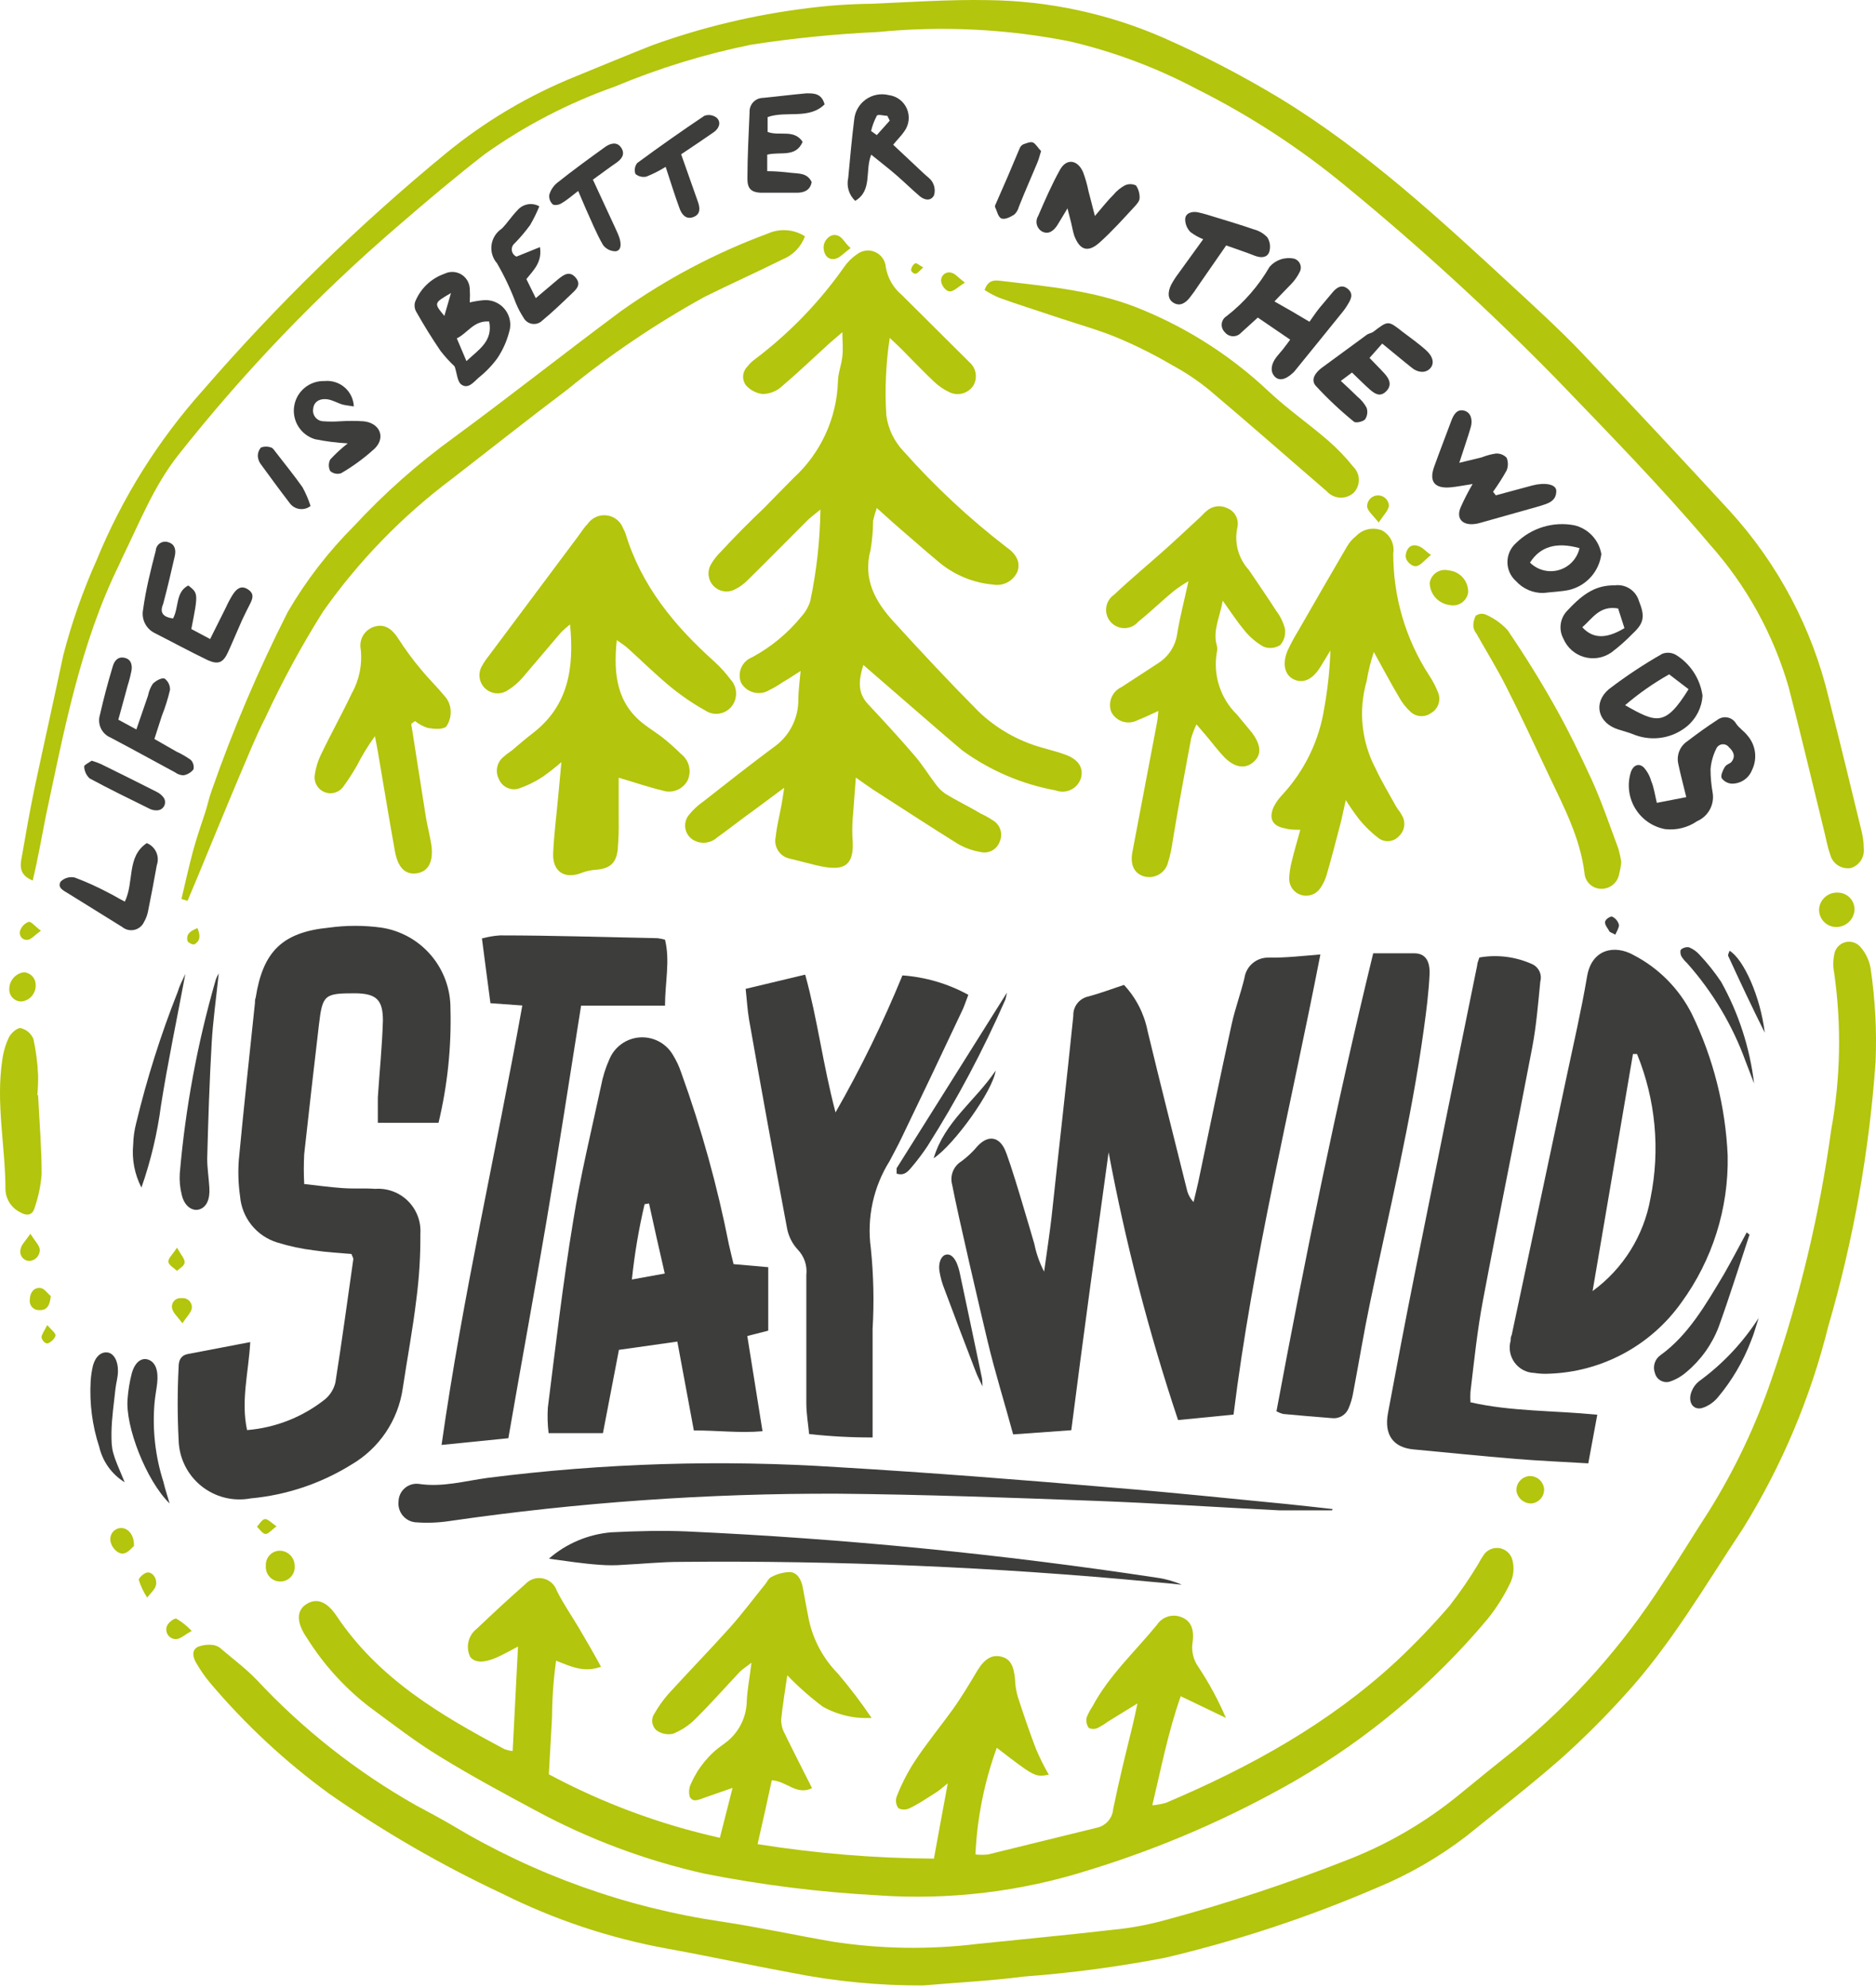 <?xml version="1.0" encoding="UTF-8"?>
<svg xmlns="http://www.w3.org/2000/svg" width="790" height="837" viewBox="0 0 790 837" fill="none">
  <path d="M215.889 737.321C216.637 722.565 217.332 708.504 218.134 693.32C214.392 695.245 211.612 696.903 208.671 698.132C203.325 700.324 199.796 700.057 197.978 697.598C197.02 695.603 196.779 693.338 197.295 691.186C197.811 689.034 199.053 687.125 200.812 685.782C207.495 679.42 214.285 673.111 221.235 667.016C222.16 666.005 223.334 665.253 224.639 664.836C225.944 664.418 227.336 664.349 228.676 664.636C230.017 664.922 231.258 665.554 232.279 666.469C233.3 667.383 234.063 668.549 234.494 669.85C237.167 675.196 240.482 679.955 243.476 684.98C246.47 690.006 249.731 695.673 253.1 701.821C245.989 704.387 240.589 701.821 234.173 699.255C233.083 707.157 232.512 715.123 232.463 723.1L231.126 747.105C253.803 759.253 278.032 768.246 303.142 773.837L308.488 752.826L296.673 756.943C294.481 757.691 291.861 759.188 290.471 756.568C289.935 754.674 290.146 752.645 291.059 750.901C294.001 744.231 298.74 738.512 304.746 734.381C307.712 732.346 310.145 729.628 311.839 726.454C313.533 723.281 314.437 719.746 314.476 716.15C314.744 711.284 315.652 706.526 316.454 700.11C314.156 701.928 312.712 702.784 311.589 703.906C305.387 710.482 299.399 717.272 293.037 723.581C290.299 726.39 287.003 728.594 283.36 730.05C282.161 730.3 280.924 730.296 279.727 730.038C278.53 729.78 277.4 729.274 276.41 728.553C275.435 727.679 274.816 726.478 274.668 725.177C274.52 723.876 274.854 722.566 275.608 721.496C277.262 718.605 279.196 715.883 281.382 713.369C289.883 704.013 298.704 694.978 307.098 685.622C312.445 679.687 317.203 673.272 322.229 667.07C323.031 666.107 323.619 664.61 324.634 664.129C327.016 662.814 329.669 662.064 332.387 661.937C335.701 661.937 337.412 665.038 338.054 668.406C338.874 672.933 339.729 677.477 340.62 682.04C342.466 690.605 346.713 698.468 352.863 704.708C357.927 710.661 362.657 716.89 367.031 723.367C359.858 723.764 352.719 722.114 346.448 718.609C341.133 714.609 336.145 710.194 331.531 705.403C330.622 711.926 329.553 717.967 328.965 724.009C328.942 726.06 329.438 728.083 330.409 729.89C334.098 737.482 337.947 744.967 341.957 752.933C335.434 756.141 331.264 749.939 325.009 749.618L322.229 762.342L319.021 776.51C343.583 780.428 368.409 782.466 393.282 782.605C395.153 772.233 396.971 762.503 399.11 750.901C396.436 753.04 395.26 754.162 393.763 755.018C390.288 757.21 386.866 759.562 383.07 761.38C382.331 761.747 381.517 761.939 380.691 761.939C379.866 761.939 379.051 761.747 378.312 761.38C377.815 760.695 377.488 759.901 377.358 759.064C377.228 758.228 377.299 757.372 377.564 756.568C379.535 751.488 382.006 746.617 384.942 742.026C389.86 734.488 395.635 727.484 400.981 720.106C404.83 714.759 408.305 708.932 411.674 703.265C414.668 698.453 417.715 696.635 421.565 697.544C425.414 698.453 426.911 701.287 427.446 707.168C427.533 709.722 427.946 712.256 428.675 714.706C431.081 722.031 433.54 729.355 436.321 736.573C437.878 740.245 439.664 743.816 441.667 747.266C435.946 748.335 435.786 748.281 419.747 735.931C414.502 750.362 411.473 765.503 410.765 780.841C412.541 781.044 414.335 781.044 416.111 780.841C431.348 777.152 446.532 773.303 461.823 769.613C463.686 769.233 465.374 768.254 466.629 766.826C467.883 765.397 468.637 763.597 468.773 761.701C471.179 749.832 474.12 738.123 477.007 726.308C477.595 723.902 478.076 721.442 478.985 717.272L466.474 724.971C465.043 726.056 463.502 726.988 461.876 727.751C460.807 728.125 458.882 728.072 458.348 727.377C457.582 726.17 457.296 724.721 457.546 723.314C458.19 721.616 459.034 720.001 460.059 718.502C467.062 705.403 478.022 695.406 487.272 684.071C488.362 682.434 489.989 681.228 491.872 680.662C493.756 680.096 495.778 680.205 497.59 680.97C501.386 682.467 502.937 685.782 502.242 691.289C501.92 693.145 501.972 695.047 502.394 696.883C502.816 698.719 503.601 700.452 504.701 701.982C509.187 708.747 513.052 715.905 516.249 723.367L497.216 714.225C491.87 729.355 489.036 744.325 485.24 760.15C487.214 759.997 489.167 759.638 491.068 759.081C526.354 744.111 559.662 725.773 587.998 699.522C595.9 692.128 603.396 684.311 610.453 676.105C614.85 670.455 618.902 664.546 622.589 658.409C623.296 657.034 624.1 655.712 624.995 654.452C625.781 653.417 626.849 652.632 628.071 652.19C629.293 651.749 630.617 651.67 631.883 651.964C633.149 652.258 634.302 652.912 635.205 653.846C636.108 654.781 636.721 655.957 636.971 657.232C637.673 660.217 637.392 663.349 636.169 666.161C633.541 671.736 630.256 676.977 626.385 681.772C603.505 709.065 576.019 732.137 545.173 749.939C517.848 765.574 488.871 778.126 458.775 787.363C429.977 796.547 399.697 800.176 369.544 798.056C345.106 796.745 320.79 793.707 296.78 788.967C271.854 783.387 247.817 774.391 225.352 762.235C211.986 755.071 198.62 747.854 185.628 739.888C174.935 733.418 165.312 725.88 155.261 718.502C144.983 710.509 136.188 700.773 129.277 689.738C124.786 683.269 124.733 678.19 129.01 675.464C133.287 672.737 137.618 674.234 141.788 680.489C159.377 706.793 185.468 722.191 212.467 736.519C213.573 736.919 214.721 737.188 215.889 737.321Z" fill="#B3C50C"></path>
  <path d="M388.684 836.016C370.107 836.087 351.569 834.296 333.349 830.67C315.866 827.462 298.491 823.666 281.008 820.512C256.862 816.119 233.462 808.325 211.505 797.362C186.062 785.435 161.683 771.359 138.633 755.286C120.09 741.775 103.235 726.087 88.431 708.558C86.319 706.012 84.423 703.294 82.764 700.432C81.32 698.133 80.518 695.085 83.084 693.535C85.332 692.604 87.797 692.326 90.195 692.733C91.457 693.025 92.608 693.675 93.51 694.604C98.429 698.774 103.615 702.677 108.052 707.275C127.589 728.221 150.217 746.052 175.149 760.151C180.121 762.824 185.147 765.497 190.012 768.331C224.987 789.399 263.809 803.285 304.211 809.177C319.769 811.53 335.113 814.898 350.618 817.571C370.759 820.67 391.23 820.994 411.46 818.534C430.44 816.555 449.419 814.791 468.345 812.599C475.569 811.917 482.723 810.629 489.731 808.75C516.607 801.549 543.044 792.802 568.911 782.552C584.973 776.146 599.985 767.37 613.446 756.515C621.644 749.779 629.86 743.132 638.093 736.573C662.358 716.554 683.37 692.891 700.379 666.429C706.955 656.591 713.05 646.433 719.519 636.489C730.588 618.77 739.559 599.823 746.251 580.031C757.914 546.209 766.241 511.327 771.112 475.883C775.094 454.033 775.527 431.683 772.395 409.695C771.886 407.172 771.886 404.573 772.395 402.05C772.55 400.814 773.068 399.651 773.883 398.709C774.698 397.767 775.774 397.088 776.975 396.756C778.175 396.424 779.447 396.456 780.63 396.846C781.813 397.236 782.854 397.968 783.622 398.949C785.782 401.474 787.206 404.544 787.739 407.824C789.664 420.828 790.362 433.985 789.824 447.12C787.155 484.863 780.47 522.213 769.882 558.539C762.4 588.604 750.279 617.32 733.954 643.653C717.915 667.765 703.533 692.786 683.858 714.118C675.568 723.283 666.806 732.009 657.608 740.262C644.669 751.65 630.876 762.289 617.563 773.089C605.898 782.045 593.098 789.415 579.497 795.009C550.839 807.334 521.161 817.137 490.8 824.308C471.084 828.122 451.161 830.782 431.135 832.274C417.02 834.092 402.799 834.787 388.684 836.016Z" fill="#B3C50C"></path>
  <path d="M360.402 327.414C359.975 333.348 359.6 338.106 359.28 342.33C358.933 345.669 358.826 349.027 358.959 352.381C360.242 365.961 354.361 366.977 342.92 364.143C339.551 363.341 336.183 362.379 332.761 361.577C331.736 361.394 330.759 361.004 329.89 360.43C329.021 359.856 328.278 359.111 327.708 358.24C327.137 357.369 326.75 356.391 326.571 355.365C326.392 354.339 326.425 353.287 326.667 352.274C327.094 347.944 328.217 343.667 329.019 339.336C329.393 337.411 329.661 335.433 330.249 331.691L317.417 341.207C312.071 345.003 307.152 348.96 301.913 352.702C300.654 353.834 299.083 354.562 297.405 354.791C295.727 355.02 294.019 354.739 292.503 353.985C291.554 353.529 290.719 352.866 290.059 352.044C289.399 351.223 288.932 350.265 288.691 349.239C288.45 348.214 288.442 347.148 288.667 346.119C288.891 345.09 289.344 344.124 289.99 343.292C291.745 341.076 293.817 339.13 296.139 337.518C305.869 329.873 315.6 322.228 325.49 314.85C328.822 312.607 331.543 309.571 333.41 306.015C335.276 302.46 336.229 298.495 336.183 294.48C336.183 291.005 336.718 287.476 337.146 282.504C333.724 284.696 331.799 286.033 329.5 287.316C327.801 288.502 326.014 289.556 324.154 290.47C323.174 291.101 322.075 291.525 320.925 291.716C319.775 291.907 318.598 291.861 317.466 291.58C316.335 291.3 315.273 290.791 314.345 290.085C313.417 289.38 312.643 288.492 312.071 287.476C311.664 286.473 311.46 285.399 311.471 284.316C311.482 283.233 311.708 282.164 312.136 281.169C312.564 280.174 313.185 279.275 313.963 278.522C314.741 277.769 315.661 277.178 316.669 276.783C324.638 272.495 331.687 266.682 337.413 259.675C339.145 257.787 340.44 255.542 341.209 253.099C343.882 240.419 345.314 227.509 345.486 214.551C343.133 216.529 341.53 217.652 340.139 218.989C331.746 227.329 323.459 235.83 315.011 244.117C313.241 245.958 311.136 247.446 308.81 248.501C307.356 249.094 305.755 249.221 304.226 248.866C302.697 248.511 301.315 247.691 300.272 246.518C299.228 245.346 298.574 243.879 298.398 242.319C298.223 240.759 298.536 239.183 299.293 237.808C300.41 235.843 301.795 234.043 303.41 232.462C309.344 226.046 315.439 219.898 321.748 213.91C325.918 209.686 330.035 205.409 334.205 201.239C339.852 196.063 344.411 189.813 347.615 182.855C350.819 175.896 352.603 168.369 352.864 160.713C352.864 157.185 354.361 153.656 354.735 150.02C355.109 146.385 354.735 144.086 354.735 139.862L349.389 144.46C342.545 150.715 335.809 157.131 328.752 163.119C326.589 164.917 323.865 165.901 321.053 165.899C318.368 165.543 315.901 164.234 314.103 162.21C313.248 161.055 312.837 159.631 312.945 158.198C313.052 156.765 313.672 155.418 314.691 154.404C315.632 153.178 316.749 152.097 318.005 151.197C332.411 140.311 345.036 127.252 355.43 112.489C356.856 110.383 358.671 108.568 360.777 107.142C361.849 106.28 363.138 105.727 364.502 105.545C365.867 105.363 367.255 105.558 368.517 106.109C369.778 106.66 370.865 107.546 371.659 108.67C372.453 109.795 372.923 111.115 373.02 112.489C373.791 117.072 376.181 121.227 379.756 124.197L408.199 152.48C409.589 153.661 410.521 155.292 410.833 157.089C411.146 158.886 410.819 160.736 409.91 162.317C408.851 163.96 407.223 165.152 405.337 165.666C403.452 166.179 401.443 165.976 399.698 165.097C397.381 163.993 395.253 162.532 393.39 160.767C388.685 156.329 384.247 151.624 379.703 147.08C378.152 145.529 376.548 144.032 374.677 142.268C373.04 153.057 372.556 163.99 373.234 174.881C373.995 180.54 376.52 185.816 380.451 189.958C393.613 204.788 408.149 218.339 423.864 230.43C428.301 233.531 429.798 237.006 428.408 240.802C427.542 242.689 426.076 244.237 424.239 245.204C422.402 246.171 420.296 246.503 418.25 246.148C409.974 245.43 402.109 242.224 395.688 236.953C389.273 231.606 383.231 226.26 377.03 220.913L369.224 213.91C368.587 215.655 368.069 217.441 367.673 219.256C367.645 223.377 367.288 227.489 366.604 231.553C363.289 243.796 368.529 253.206 376.174 261.6C387.936 274.538 399.912 287.316 412.209 299.719C419.742 306.881 428.923 312.077 438.941 314.85C442.149 315.812 445.41 316.56 448.564 317.737C453.911 319.661 456.37 323.083 455.247 327.467C454.936 328.547 454.404 329.55 453.686 330.413C452.968 331.277 452.078 331.982 451.073 332.485C450.068 332.987 448.97 333.276 447.848 333.332C446.726 333.389 445.605 333.212 444.555 332.813C430.317 330.216 416.848 324.442 405.152 315.919C398.789 310.572 392.695 305.226 386.493 299.88L363.557 279.991C361.472 286.781 361.151 291.807 365.588 296.565C372.271 303.676 378.901 310.893 385.263 318.325C388.417 321.96 390.93 326.13 393.871 329.98C395.031 331.648 396.479 333.097 398.148 334.257C402.96 337.197 408.039 339.603 412.957 342.544C414.807 343.416 416.594 344.416 418.304 345.538C419.745 346.445 420.81 347.844 421.302 349.475C421.793 351.106 421.678 352.86 420.977 354.413C420.404 356.016 419.254 357.349 417.751 358.149C416.248 358.95 414.501 359.162 412.85 358.743C409.541 358.179 406.356 357.039 403.441 355.375C391.411 347.89 379.596 340.138 367.673 332.493C365.695 331.156 363.557 329.659 360.402 327.414Z" fill="#B3C50C"></path>
  <path d="M556.025 401.888C543.301 467.274 527.582 530.201 519.456 595.641L496.092 597.94C483.771 561.07 474 523.396 466.847 485.185C461.501 523.999 456.155 562.868 451.129 602.217L426.643 603.982C423.06 590.722 419.051 577.998 415.95 565.006C412.849 552.015 403.493 512.077 400.98 498.925C400.453 497.069 400.55 495.091 401.255 493.295C401.96 491.499 403.234 489.983 404.883 488.981C407.393 487.12 409.673 484.966 411.673 482.565C415.682 478.288 420.066 478.234 422.847 483.42C425.145 487.644 434.181 519.134 435.571 523.786C436.389 527.845 437.775 531.768 439.688 535.441C440.757 527.742 441.933 520.043 442.842 512.291C445.836 484.169 449.097 456.047 451.984 427.764C451.895 425.866 452.487 423.999 453.654 422.499C454.82 420.999 456.485 419.965 458.347 419.584C463.693 418.141 468.558 416.27 473.316 414.719C478.384 420.129 481.83 426.854 483.261 434.127C488.607 456.368 494.274 478.609 499.781 500.796C500.221 502.803 501.201 504.652 502.615 506.143C503.31 503.256 504.005 500.422 504.646 497.535C509.298 475.347 513.842 453.16 518.707 431.079C520.151 424.557 522.503 418.248 524.054 411.779C524.407 409.347 525.644 407.131 527.527 405.553C529.411 403.975 531.809 403.146 534.265 403.225C541.376 403.331 548.219 402.53 556.025 401.888Z" fill="#3D3D3B"></path>
  <path d="M13.796 370.773C7.915 368.421 8.449 364.411 9.198 360.668C10.855 351.045 12.566 341.421 14.544 331.851C18.501 313.192 22.724 294.427 26.627 275.982C30.162 262.281 34.848 248.903 40.635 235.991C51.392 209.683 66.582 185.415 85.544 164.242C116.696 128.273 150.819 94.99 187.554 64.746C204.102 51.134 222.637 40.135 242.514 32.133C253.207 27.749 263.9 23.311 274.593 19.087C295.7 11.458 317.597 6.221 339.872 3.476C348.738 2.322 357.664 1.697 366.604 1.605C383.231 0.91 399.698 -0.266 416.165 0.054C441.729 0.35 466.969 5.805 490.373 16.093C507.087 23.496 523.318 31.942 538.972 41.382C575.006 63.356 605.909 91.905 636.757 120.402C646.595 129.49 656.485 138.526 665.735 148.149C686.835 170.319 707.757 192.685 728.501 215.247C748.844 237.578 763.176 264.714 770.15 294.106C774.908 312.765 779.453 331.531 783.997 350.296C784.548 352.555 784.835 354.869 784.852 357.193C785.051 358.979 784.628 360.778 783.654 362.288C782.68 363.798 781.215 364.925 779.506 365.48C777.576 365.834 775.583 365.432 773.941 364.357C772.299 363.282 771.133 361.617 770.684 359.706C769.455 356.338 768.92 352.756 768.011 349.281C763.093 329.285 758.388 309.236 753.202 289.294C746.731 266.939 735.31 246.327 719.787 228.987C699.31 204.768 677.016 182.045 655.309 159.484C627.269 130.865 597.696 103.79 566.72 78.379C547.416 62.41 526.358 48.688 503.953 37.479C487.068 28.526 469.098 21.787 450.489 17.43C423.918 12.163 396.717 10.83 369.759 13.474C351.855 14.304 334.008 16.089 316.295 18.82C296.587 22.825 277.319 28.752 258.767 36.517C239.324 43.397 220.934 52.952 204.127 64.906C191.724 74.529 179.694 84.688 167.825 94.953C133.79 124.199 102.655 156.659 74.852 191.883C64.693 204.875 58.812 219.898 51.595 234.654C51.114 235.563 50.793 236.525 50.312 237.488C33.738 271.116 27.001 307.632 19.249 343.881C17.538 352.488 16.041 361.257 13.796 370.773Z" fill="#B3C50C"></path>
  <path d="M105.378 565.114C104.683 577.891 101.368 589.707 104.041 602.164C116.072 601.188 127.539 596.646 136.975 589.119C139.121 587.286 140.621 584.812 141.252 582.062C143.979 564.793 146.331 547.471 148.791 530.148C148.791 529.72 148.47 529.239 147.989 528.01C143.07 527.582 137.724 527.315 132.431 526.513C127.081 525.88 121.801 524.752 116.659 523.144C112.435 521.831 108.699 519.288 105.927 515.841C103.156 512.393 101.476 508.198 101.101 503.79C100.363 498.693 100.183 493.53 100.566 488.393C102.651 466.366 105.057 444.339 107.356 422.365C107.356 421.563 107.356 420.814 107.677 420.066C110.724 400.659 118.904 392.532 138.472 390.607C145.851 389.591 153.334 389.591 160.713 390.607C168.82 391.875 176.204 396.009 181.522 402.258C186.839 408.508 189.738 416.458 189.691 424.664C190.133 440.854 188.443 457.032 184.665 472.781H159.109C159.109 469.092 159.109 465.564 159.109 462.089C159.804 451.396 160.927 440.703 161.248 429.743C161.248 420.921 158.468 418.355 149.593 418.248C136.601 418.248 135.799 418.783 134.302 431.507C132.163 449.685 130.096 467.845 128.1 485.987C127.883 490.172 127.883 494.366 128.1 498.551C133.447 499.139 138.793 499.888 144.139 500.262C149.486 500.636 153.442 500.262 158.04 500.583C160.577 500.409 163.122 500.78 165.504 501.673C167.886 502.565 170.048 503.957 171.847 505.755C173.645 507.554 175.037 509.717 175.93 512.098C176.822 514.48 177.194 517.025 177.02 519.562C177.093 528.822 176.521 538.076 175.309 547.257C173.812 559.767 171.459 572.224 169.588 584.681C168.619 591.318 166.163 597.649 162.405 603.204C158.646 608.758 153.682 613.392 147.882 616.76C135.056 624.701 120.56 629.551 105.538 630.928C101.888 631.611 98.133 631.492 94.534 630.58C90.934 629.667 87.576 627.983 84.692 625.643C81.809 623.303 79.468 620.365 77.833 617.031C76.198 613.697 75.308 610.047 75.224 606.334C74.689 596.076 74.689 585.797 75.224 575.539C75.224 573.08 75.973 570.888 78.806 570.193L105.378 565.114Z" fill="#3D3D3B"></path>
  <path d="M727.539 486.576C727.981 508.792 721.126 530.54 708.025 548.487C701.661 557.433 693.319 564.788 683.646 569.981C673.974 575.174 663.234 578.065 652.262 578.427C650.207 578.535 648.146 578.427 646.114 578.106C644.481 578.057 642.881 577.635 641.437 576.872C639.993 576.109 638.743 575.025 637.782 573.703C636.822 572.382 636.178 570.858 635.898 569.249C635.618 567.639 635.711 565.987 636.169 564.419C636.169 563.617 636.169 562.869 636.597 562.12C644.225 526.157 651.87 490.176 659.533 454.177C662.581 439.795 665.895 425.52 668.355 411.031C670.333 399.59 679.956 397.665 687.922 402.156C698.506 407.642 707.092 416.321 712.462 426.964C721.497 445.6 726.627 465.885 727.539 486.576ZM689.366 443.805H687.655C682.041 476.792 676.428 509.779 670.654 543.622C683.529 534.238 692.267 520.23 695.033 504.54C699.186 484.179 697.214 463.045 689.366 443.805Z" fill="#3D3D3B"></path>
  <path d="M308.917 532.288L323.512 533.571V560.303L314.691 562.548L321.107 602.646C311.269 603.502 301.966 602.272 292.183 602.326C289.884 589.922 287.638 577.893 285.232 564.901L260.639 568.376C258.447 579.817 256.255 591.312 253.902 603.448H231.02C230.588 599.901 230.481 596.322 230.699 592.756C234.014 566.451 237.061 540.147 241.392 514.003C244.439 494.97 249.037 476.151 253.1 457.278C253.827 453.392 255.012 449.605 256.629 445.997C257.699 443.428 259.464 441.208 261.726 439.587C263.987 437.965 266.656 437.006 269.433 436.817C272.209 436.629 274.983 437.218 277.444 438.518C279.904 439.818 281.953 441.779 283.361 444.179C284.854 446.596 286.056 449.18 286.943 451.878C295.42 475.38 302.105 499.49 306.939 524.001C307.527 526.728 308.222 529.347 308.917 532.288ZM273.31 506.732L271.439 507.053C268.985 517.497 267.2 528.086 266.092 538.757L279.939 536.244C277.533 525.872 275.395 516.302 273.31 506.732Z" fill="#3D3D3B"></path>
  <path d="M351.849 468.399C362.494 449.807 371.906 430.537 380.024 410.711C389.754 411.41 399.219 414.2 407.772 418.891C406.703 421.618 405.901 424.238 404.831 426.269C396.455 444.09 388.044 461.751 379.596 479.252C378.046 482.513 376.282 485.668 374.624 488.875C367.771 499.816 364.971 512.813 366.711 525.605C367.873 536.883 368.123 548.236 367.46 559.555C367.46 574.471 367.46 589.388 367.46 605.266C358.529 605.297 349.604 604.815 340.728 603.823C340.3 599.385 339.552 595.162 339.552 590.885C339.552 572.867 339.552 554.85 339.552 536.833C339.774 534.892 339.564 532.927 338.935 531.078C338.306 529.229 337.275 527.542 335.916 526.14C333.664 523.698 332.129 520.683 331.479 517.425C325.954 488.091 320.608 458.722 315.44 429.317C314.745 425.307 314.531 421.19 313.996 416.378L339.071 410.39C344.257 429.049 346.502 448.189 351.849 468.399Z" fill="#3D3D3B"></path>
  <path d="M672.632 595.696C671.295 603.074 670.119 609.329 668.836 616.172C658.143 615.531 648.199 615.103 638.254 614.301C623.873 613.125 609.544 611.628 595.162 610.291C586.715 609.489 582.812 604.143 584.47 595.107C588.105 575.593 591.794 556.132 595.697 536.671C604.394 493.259 613.18 449.864 622.055 406.487C622.055 405.471 622.589 404.509 622.964 403.172C630.608 401.829 638.48 402.855 645.525 406.113C646.8 406.782 647.805 407.871 648.37 409.196C648.935 410.521 649.025 412 648.626 413.384C647.717 422.579 646.969 431.882 645.258 440.918C638.522 476.364 631.251 511.65 624.568 547.097C622.108 559.982 620.772 573.08 619.221 586.126C619.137 587.568 619.137 589.014 619.221 590.456C636.223 594.359 654.133 593.878 672.632 595.696Z" fill="#3D3D3B"></path>
  <path d="M219.952 423.38L206.532 422.418C205.303 413.008 204.126 404.454 202.95 395.151C205.432 394.472 207.975 394.042 210.542 393.868C232.676 393.868 254.81 394.617 276.944 395.044C277.992 395.186 279.028 395.4 280.045 395.686C282.237 404.561 280.045 413.703 280.045 423.434H244.706C239.84 454.122 235.189 484.329 230.11 514.322C225.031 544.316 219.417 574.63 214.071 605.585L185.949 608.419C194.77 546.08 208.831 485.452 219.952 423.38Z" fill="#3D3D3B"></path>
  <path d="M259.73 269.513C258.233 283.895 259.73 296.245 271.279 305.013C273.738 306.884 276.358 308.542 278.764 310.359C281.591 312.589 284.286 314.981 286.837 317.524C288.493 318.8 289.661 320.605 290.148 322.638C290.634 324.671 290.409 326.81 289.51 328.697C288.509 330.544 286.883 331.973 284.923 332.728C282.963 333.483 280.798 333.513 278.817 332.814C272.936 331.424 267.162 329.393 260.532 327.468C260.532 333.188 260.532 339.016 260.532 344.844C260.63 349.214 260.487 353.587 260.105 357.942C259.41 363.663 256.576 365.801 250.909 366.229C248.935 366.359 246.99 366.774 245.135 367.459C237.917 370.399 232.624 367.138 232.945 359.332C233.266 351.527 234.282 343.935 234.977 336.236C235.404 331.691 235.832 327.2 236.42 320.892C233.924 323.072 231.319 325.125 228.614 327.04C225.435 329.138 222.004 330.827 218.403 332.066C216.756 332.547 214.989 332.397 213.447 331.646C211.905 330.895 210.698 329.596 210.062 328.002C209.29 326.501 209.044 324.784 209.364 323.126C209.684 321.469 210.551 319.966 211.827 318.86C212.986 317.828 214.219 316.881 215.516 316.027C218.456 313.567 221.343 311.001 224.444 308.649C239.414 297.1 241.82 281.222 240.056 262.937C238.613 264.046 237.255 265.261 235.992 266.572C230.646 272.828 225.3 279.243 219.953 285.445C218.129 287.553 215.982 289.358 213.591 290.792C212.148 291.692 210.446 292.085 208.754 291.909C207.062 291.733 205.477 290.998 204.25 289.82C203.023 288.642 202.224 287.089 201.979 285.405C201.734 283.722 202.058 282.005 202.898 280.526C203.765 278.963 204.767 277.478 205.892 276.089L243.317 225.993C244.707 224.176 245.883 222.144 247.434 220.647C248.317 219.352 249.542 218.327 250.971 217.685C252.401 217.043 253.98 216.808 255.535 217.008C257.089 217.207 258.559 217.832 259.78 218.814C261.002 219.796 261.928 221.096 262.457 222.572C262.822 223.246 263.143 223.942 263.419 224.657C270.049 246.63 284.003 263.525 300.844 278.602C303.323 280.857 305.579 283.346 307.581 286.033C309.023 287.551 309.87 289.537 309.968 291.628C310.067 293.719 309.409 295.775 308.115 297.421C306.815 299.068 304.939 300.16 302.865 300.478C300.791 300.795 298.674 300.314 296.941 299.132C291.793 296.253 286.909 292.925 282.346 289.188C276.197 284.109 270.477 278.495 264.596 273.148C263.312 271.972 261.976 271.117 259.73 269.513Z" fill="#B3C50C"></path>
  <path d="M578.269 401.407C584.31 401.407 589.924 401.407 595.538 401.407C600.029 401.407 602.221 404.348 602.007 410.176C601.633 417.874 600.67 425.573 599.601 433.218C594.255 472.247 584.845 510.527 576.825 549.075C574.259 561.425 572.227 573.829 569.822 586.5C569.432 588.781 568.768 591.007 567.843 593.129C567.278 594.45 566.301 595.554 565.059 596.276C563.816 596.998 562.374 597.301 560.946 597.139C554.05 596.604 547.206 596.016 540.309 595.375C539.34 595.116 538.406 594.739 537.529 594.252C549.559 529.774 562.604 465.618 578.269 401.407Z" fill="#3D3D3B"></path>
  <path d="M566.718 336.876C565.756 341.153 565.168 344.147 564.419 347.034C562.548 354.251 560.677 361.469 558.645 368.419C558.092 370.322 557.244 372.126 556.132 373.766C555.322 375.08 554.108 376.096 552.673 376.665C551.238 377.233 549.657 377.323 548.167 376.92C546.676 376.518 545.356 375.644 544.402 374.43C543.448 373.217 542.912 371.727 542.873 370.184C542.955 367.618 543.331 365.071 543.996 362.592C545.012 358.368 546.242 354.198 547.578 349.386C545.065 349.386 543.141 349.386 541.216 348.798C535.87 347.943 534.212 344.681 536.297 339.923C537.193 338.081 538.365 336.386 539.772 334.897C549.317 324.682 555.559 311.826 557.683 298.007C559.123 290.043 559.981 281.984 560.249 273.895L556.079 280.739C552.818 286.085 548.808 287.956 544.851 286.085C540.895 284.214 539.879 279.348 542.285 273.788C543.599 271.002 545.063 268.29 546.669 265.662C553.459 253.846 560.249 242.031 567.146 230.269C568.151 228.492 569.496 226.93 571.102 225.671C572.453 224.266 574.186 223.289 576.087 222.862C577.988 222.434 579.973 222.574 581.795 223.265C583.536 224.147 584.95 225.56 585.835 227.3C586.719 229.04 587.027 231.016 586.714 232.942C586.641 251.341 591.977 269.356 602.058 284.748C603.466 286.902 604.649 289.195 605.586 291.592C606.233 293.165 606.28 294.922 605.719 296.528C605.157 298.134 604.026 299.479 602.539 300.306C601.252 301.214 599.69 301.646 598.12 301.529C596.55 301.412 595.069 300.753 593.931 299.665C592.045 297.94 590.456 295.917 589.227 293.677C585.698 287.742 582.49 281.647 578.534 274.537C577.189 278.565 576.17 282.695 575.486 286.887C571.974 299.121 573.315 312.239 579.229 323.51C581.688 328.856 584.949 334.202 587.89 339.549C588.638 340.885 589.761 342.008 590.403 343.398C591.2 344.748 591.518 346.327 591.304 347.88C591.091 349.433 590.358 350.868 589.227 351.952C588.198 353.155 586.76 353.935 585.191 354.143C583.622 354.35 582.032 353.97 580.726 353.075C577.677 350.774 574.913 348.118 572.492 345.163C570.424 342.503 568.497 339.737 566.718 336.876Z" fill="#B3C50C"></path>
  <path d="M514.913 252.939C513.523 260.424 510.636 265.664 512.4 271.759C512.665 272.757 512.665 273.808 512.4 274.806C511.603 279.518 511.96 284.353 513.44 288.897C514.921 293.441 517.481 297.558 520.901 300.896C523.093 303.463 525.285 306.243 527.317 308.649C531.219 313.995 531.273 318.005 527.691 320.999C524.109 323.993 519.671 323.084 515.448 318.7C512.774 315.92 510.475 312.765 507.963 309.825L503.846 305.013C502.924 306.903 502.173 308.871 501.6 310.894C498.981 325.062 496.254 339.284 493.902 353.665C493.488 356.888 492.809 360.071 491.87 363.182C491.594 364.252 491.103 365.255 490.429 366.13C489.754 367.005 488.909 367.734 487.945 368.274C486.98 368.814 485.917 369.152 484.818 369.269C483.719 369.387 482.608 369.28 481.551 368.956C477.595 367.673 475.884 364.144 476.847 358.851C480.268 340.674 483.797 322.442 487.219 304.265C487.486 303.035 487.539 301.752 487.807 299.346C484.438 300.896 481.819 302.18 479.146 303.195C478.183 303.728 477.121 304.06 476.027 304.17C474.932 304.28 473.826 304.167 472.776 303.837C471.726 303.507 470.754 302.967 469.919 302.25C469.084 301.533 468.403 300.655 467.918 299.667C467.221 297.703 467.284 295.549 468.096 293.629C468.907 291.71 470.408 290.163 472.302 289.295L487.807 279.19C489.978 277.799 491.817 275.948 493.194 273.768C494.571 271.588 495.451 269.131 495.773 266.573C496.896 259.783 498.66 253.046 500.478 244.706C498.425 245.909 496.444 247.23 494.543 248.662C489.197 252.993 484.599 257.591 479.359 261.761C478.65 262.6 477.769 263.278 476.776 263.749C475.783 264.219 474.7 264.472 473.601 264.489C472.502 264.506 471.413 264.288 470.405 263.849C469.397 263.41 468.495 262.761 467.76 261.944C467.024 261.128 466.472 260.163 466.14 259.115C465.808 258.068 465.705 256.961 465.836 255.87C465.968 254.779 466.331 253.728 466.902 252.79C467.474 251.851 468.239 251.045 469.148 250.427C476.045 243.904 483.423 237.809 490.533 231.447C495.506 227.009 500.371 222.411 505.289 217.867C506.252 217.012 507.054 215.996 508.07 215.194C509.215 214.15 510.645 213.47 512.178 213.241C513.711 213.013 515.277 213.246 516.677 213.911C518.285 214.515 519.616 215.684 520.423 217.2C521.23 218.715 521.457 220.473 521.061 222.144C520.38 225.28 520.461 228.534 521.299 231.632C522.136 234.73 523.705 237.582 525.873 239.948C529.776 245.722 533.732 251.442 537.475 257.27C539.182 259.512 540.419 262.076 541.11 264.808C541.287 266.016 541.202 267.247 540.861 268.419C540.519 269.59 539.93 270.675 539.132 271.598C538.098 272.271 536.916 272.686 535.688 272.807C534.46 272.928 533.221 272.752 532.075 272.293C528.946 270.519 526.187 268.159 523.948 265.343C521.168 262.028 518.602 258.125 514.913 252.939Z" fill="#B3C50C"></path>
  <path d="M76.403 378.526C78.007 371.897 79.45 365.214 81.215 358.584C82.765 352.863 84.69 347.303 86.561 341.636C87.47 338.695 88.111 335.648 89.181 332.761C98.174 306.995 108.891 281.864 121.259 257.537C128.929 244.405 138.255 232.312 149.007 221.556C161.814 207.716 175.962 195.18 191.243 184.131C214.874 166.755 237.917 148.524 261.441 131.042C280.559 117.444 301.396 106.441 323.406 98.322C325.894 97.216 328.618 96.745 331.333 96.95C334.048 97.156 336.67 98.031 338.964 99.498C338.166 101.697 336.909 103.702 335.278 105.38C333.647 107.057 331.677 108.369 329.501 109.228C318.808 114.575 307.634 119.547 296.781 124.947C276.377 136.185 257.033 149.247 238.987 163.975C222.52 176.379 206.427 189.157 190.121 201.774C169.278 217.416 151.021 236.233 136.015 257.537C126.984 271.906 118.877 286.834 111.742 302.233C107.733 310.039 104.471 318.272 101.05 326.238C95.062 340.406 89.234 354.681 83.3 369.009L78.969 379.328L76.403 378.526Z" fill="#B3C50C"></path>
  <path d="M560.892 635.953C553.461 635.953 546.029 635.953 538.651 635.953C512.668 634.67 486.738 632.906 460.754 631.943C424.72 630.607 388.685 629.27 352.65 628.949C298.033 628.767 243.477 632.609 189.425 640.444C184.596 641.182 179.699 641.362 174.829 640.979C172.746 640.75 170.838 639.704 169.525 638.07C168.212 636.436 167.601 634.348 167.826 632.264C167.839 631.189 168.08 630.129 168.533 629.154C168.987 628.18 169.642 627.312 170.456 626.61C171.269 625.907 172.223 625.385 173.254 625.079C174.284 624.773 175.368 624.689 176.433 624.833C186.377 626.33 195.894 623.549 205.518 622.266C254.359 616.069 303.682 614.565 352.811 617.775C391.625 620.074 430.333 623.122 469.095 626.437C493.474 628.415 517.8 630.981 542.126 633.333C548.489 633.975 554.851 634.723 561.213 635.418L560.892 635.953Z" fill="#3D3D3B"></path>
  <path d="M173.173 304.798C175.258 317.95 177.289 331.102 179.374 344.255C180.016 348.05 181.032 351.793 181.62 355.589C182.689 362.753 180.39 367.03 175.472 367.725C170.553 368.42 167.505 365.212 166.276 358.262C163.763 344.361 161.518 330.407 159.112 316.453C158.844 314.796 158.47 313.085 157.882 309.984C155.012 313.949 152.456 318.132 150.237 322.495C148.452 325.618 146.489 328.634 144.356 331.53C143.461 332.642 142.234 333.438 140.854 333.802C139.474 334.165 138.014 334.078 136.687 333.552C135.36 333.026 134.237 332.09 133.481 330.879C132.725 329.669 132.377 328.248 132.487 326.825C132.89 323.551 133.848 320.368 135.32 317.416C139.437 308.808 144.088 300.521 148.152 291.913C151.315 286.276 152.625 279.785 151.894 273.361C151.5 271.298 151.905 269.161 153.027 267.384C154.148 265.608 155.903 264.323 157.935 263.791C161.945 262.669 165.1 264.7 167.88 269.138C170.774 273.632 173.952 277.935 177.396 282.023C180.497 285.819 184.026 289.187 187.127 292.983C188.518 294.454 189.415 296.323 189.693 298.329C190.081 300.992 189.451 303.702 187.929 305.921C186.325 307.311 182.582 306.937 180.123 306.509C178.18 305.881 176.368 304.903 174.777 303.622L173.173 304.798Z" fill="#B3C50C"></path>
  <path d="M414.614 122.111C416.165 117.62 419.052 117.995 421.458 118.262C442.041 120.721 462.625 122.432 482.246 130.933C501.455 139.011 519.057 150.473 534.213 164.776C542.072 172.154 551.001 178.355 559.181 185.413C563.078 188.785 566.657 192.507 569.873 196.533C570.617 197.256 571.208 198.12 571.612 199.075C572.016 200.03 572.224 201.057 572.224 202.093C572.224 203.13 572.016 204.157 571.612 205.112C571.208 206.067 570.617 206.931 569.873 207.654C568.275 209.005 566.211 209.677 564.123 209.527C562.035 209.377 560.089 208.417 558.699 206.852C542.126 192.577 525.766 178.142 509.085 164.081C504.316 160.209 499.197 156.791 493.794 153.869C486.715 149.697 479.375 145.982 471.821 142.749C463.266 139.06 454.445 136.707 445.57 133.713C436.695 130.719 428.996 128.367 420.763 125.373C418.619 124.474 416.561 123.382 414.614 122.111Z" fill="#B3C50C"></path>
  <path d="M231.127 656.323C238.505 649.905 247.739 646.009 257.485 645.203C268.177 644.668 278.87 644.401 289.082 644.828C355.46 647.853 421.632 654.367 487.326 664.343C490.886 664.834 494.36 665.824 497.645 667.283C493.581 666.855 489.572 666.428 485.508 666.107C419.351 659.845 352.912 657.025 286.462 657.66C278.496 657.66 270.423 658.515 262.564 658.889C259.219 659.156 255.858 659.156 252.513 658.889C245.402 658.408 238.291 657.285 231.127 656.323Z" fill="#3D3D3B"></path>
  <path d="M682.737 363.021C682.541 364.823 682.22 366.61 681.775 368.367C681.4 370.032 680.471 371.52 679.141 372.588C677.81 373.656 676.157 374.242 674.45 374.248C672.609 374.278 670.828 373.593 669.482 372.337C668.136 371.08 667.329 369.351 667.233 367.512C665.362 352.595 658.465 339.604 652.209 326.398C645.954 313.192 640.447 301.217 634.192 288.973C630.396 281.435 625.905 274.217 621.735 266.786C621.105 265.986 620.666 265.054 620.452 264.059C620.318 262.391 620.671 260.719 621.468 259.247C622.067 258.825 622.763 258.559 623.491 258.475C624.22 258.391 624.958 258.491 625.638 258.766C629.143 260.294 632.293 262.533 634.887 265.342C641.944 275.768 648.627 286.46 654.776 297.421C660.443 307.472 665.468 317.897 670.334 328.43C674.557 337.786 677.872 347.57 681.454 357.193C682.01 359.105 682.439 361.052 682.737 363.021Z" fill="#B3C50C"></path>
  <path d="M16.041 461.128C16.576 472.195 17.538 483.262 17.538 494.329C17.177 499.16 16.189 503.922 14.597 508.497C13.688 511.973 11.069 511.973 8.556 510.476C6.768 509.609 5.244 508.279 4.144 506.624C3.044 504.97 2.408 503.05 2.301 501.066C2.301 482.781 -1.816 464.604 0.964 446.319C1.392 443.022 2.33 439.811 3.744 436.802C4.653 434.984 7.273 432.686 8.716 432.899C9.9 433.187 11.001 433.748 11.929 434.537C12.857 435.326 13.588 436.322 14.063 437.444C15.156 442.457 15.817 447.555 16.041 452.681C16.094 455.501 15.987 458.321 15.72 461.128H16.041Z" fill="#B3C50C"></path>
  <path d="M697.705 338.053L710.109 335.647C708.825 330.301 707.649 326.077 706.74 321.64C706.335 319.856 706.481 317.991 707.159 316.291C707.837 314.592 709.014 313.139 710.536 312.123C714.599 309.022 718.77 305.975 723.1 303.195C723.706 302.707 724.41 302.357 725.165 302.169C725.92 301.981 726.706 301.961 727.47 302.108C728.233 302.256 728.956 302.568 729.586 303.024C730.216 303.479 730.74 304.067 731.12 304.745C732.403 306.616 734.488 307.899 735.878 309.717C737.59 311.675 738.685 314.094 739.028 316.671C739.37 319.248 738.944 321.87 737.803 324.206C737.143 325.909 735.983 327.373 734.475 328.404C732.967 329.435 731.182 329.984 729.355 329.98C728.508 329.945 727.678 329.721 726.929 329.323C726.179 328.925 725.529 328.364 725.025 327.681C724.49 326.558 725.453 324.473 726.255 323.083C727.057 321.693 728.447 321.693 729.195 320.731C731.013 318.378 729.89 316.293 728.072 314.636C727.746 314.197 727.31 313.852 726.808 313.636C726.306 313.42 725.756 313.34 725.213 313.405C724.67 313.47 724.154 313.678 723.718 314.007C723.281 314.335 722.939 314.774 722.726 315.277C721.376 317.983 720.559 320.924 720.32 323.939C720.333 327.273 720.637 330.601 721.229 333.883C721.61 336.304 721.176 338.783 719.995 340.932C718.815 343.08 716.954 344.775 714.706 345.752C710.754 348.474 705.948 349.671 701.18 349.12C698.556 348.63 696.066 347.583 693.88 346.052C691.693 344.52 689.86 342.538 688.502 340.238C687.145 337.939 686.296 335.376 686.011 332.722C685.726 330.067 686.013 327.382 686.852 324.847C687.868 322.174 690.166 321.212 692.198 323.137C693.68 324.793 694.759 326.769 695.352 328.911C696.475 331.53 696.903 334.685 697.705 338.053Z" fill="#3D3D3B"></path>
  <path d="M736.735 519.883C732.458 532.822 728.394 545.813 723.796 558.591C720.974 566.038 716.278 572.63 710.163 577.731C708.088 579.547 705.67 580.929 703.052 581.795C702.41 581.963 701.74 582.003 701.083 581.911C700.425 581.819 699.792 581.597 699.22 581.259C698.648 580.921 698.149 580.473 697.752 579.941C697.354 579.409 697.066 578.803 696.904 578.159C696.401 576.807 696.364 575.325 696.8 573.949C697.236 572.573 698.12 571.383 699.31 570.567C710.965 562.173 718.397 549.182 726.042 536.404C729.303 530.683 732.404 524.749 735.558 518.921L736.735 519.883Z" fill="#3D3D3B"></path>
  <path d="M536.673 126.924C542.02 129.918 546.083 132.27 551.429 135.478C552.98 133.339 554.21 131.415 555.653 129.65C557.097 127.886 559.342 125.32 560.999 123.288C562.657 121.257 564.956 119.385 567.629 121.684C570.302 123.983 568.645 126.389 567.308 128.635C566.769 129.505 566.18 130.344 565.544 131.147C558.968 139.327 552.285 147.507 545.655 155.687C545.346 156.104 545.006 156.497 544.639 156.864C541.325 159.964 538.545 160.606 536.62 158.361C534.695 156.115 535.551 153.014 537.261 150.715C538.17 149.432 539.24 148.363 540.202 147.133C541.164 145.903 542.02 144.781 543.303 143.016L529.67 133.714L522.612 140.129C522.172 140.609 521.632 140.988 521.03 141.238C520.429 141.489 519.78 141.605 519.129 141.58C518.478 141.554 517.84 141.388 517.26 141.091C516.68 140.794 516.171 140.375 515.769 139.862C515.297 139.408 514.936 138.851 514.714 138.235C514.491 137.619 514.413 136.961 514.486 136.31C514.558 135.659 514.779 135.033 515.131 134.481C515.483 133.929 515.958 133.465 516.517 133.126C523.848 127.432 530.004 120.369 534.642 112.328C535.894 110.896 537.505 109.825 539.309 109.223C541.114 108.622 543.046 108.512 544.907 108.906C545.473 109.061 545.997 109.342 546.439 109.728C546.882 110.113 547.232 110.594 547.463 111.133C547.694 111.673 547.801 112.258 547.775 112.844C547.749 113.43 547.591 114.003 547.313 114.52C546.416 116.346 545.244 118.023 543.838 119.492C541.592 121.845 539.453 123.983 536.673 126.924Z" fill="#3D3D3B"></path>
  <path d="M197.819 127.351C199.788 126.879 201.79 126.558 203.807 126.389C205.359 126.282 206.914 126.526 208.358 127.102C209.803 127.679 211.099 128.572 212.152 129.717C213.204 130.862 213.985 132.228 214.438 133.716C214.891 135.204 215.004 136.774 214.767 138.311C213.789 142.797 211.975 147.059 209.421 150.875C207.128 153.981 204.431 156.768 201.401 159.162C199.37 161.033 197.017 163.974 194.237 161.889C192.58 160.659 192.473 157.291 191.457 154.297C189.315 152.278 187.331 150.097 185.523 147.774C181.887 142.428 178.572 137.081 175.365 131.414C174.982 130.788 174.732 130.09 174.631 129.364C174.53 128.637 174.579 127.897 174.776 127.191C175.861 124.426 177.532 121.929 179.673 119.871C181.814 117.813 184.375 116.243 187.18 115.268C188.27 114.728 189.476 114.466 190.692 114.505C191.907 114.544 193.094 114.882 194.147 115.491C195.201 116.099 196.087 116.959 196.727 117.993C197.368 119.026 197.743 120.203 197.819 121.416C197.942 123.393 197.942 125.375 197.819 127.351ZM205.839 135.371C199.477 134.943 196.911 140.289 192.366 142.481L196.429 152.051C201.508 147.24 207.657 143.764 205.999 135.371H205.839ZM187.127 133.018L189.907 123.395C182.636 127.618 182.636 127.618 187.127 133.018Z" fill="#3D3D3B"></path>
  <path d="M629.914 208.565C635.26 207.175 640.179 205.731 645.365 204.394C650.551 203.058 655.416 203.86 655.363 206.747C655.363 211.345 651.46 212.093 647.985 213.216L623.498 220.113C622.525 220.417 621.521 220.614 620.504 220.701C615.532 221.075 613.126 218.081 615.158 213.483C616.638 210.169 618.298 206.939 620.13 203.806C616.388 204.394 613.661 204.929 610.934 205.196C604.144 205.838 601.685 202.791 603.931 196.535C606.176 190.28 608.796 183.544 611.202 177.074C612.164 174.508 613.607 172.156 616.548 172.904C619.489 173.653 620.184 176.914 619.382 179.748C618.045 184.452 616.388 188.997 614.516 194.878L623.979 192.579C625.872 191.822 627.845 191.284 629.861 190.975C630.71 190.912 631.562 191.037 632.357 191.342C633.152 191.647 633.869 192.124 634.458 192.739C635.148 194.455 635.148 196.37 634.458 198.086C632.723 201.185 630.813 204.184 628.738 207.068L629.914 208.565Z" fill="#3D3D3B"></path>
  <path d="M92.12 409.855C90.997 420.548 89.661 429.958 89.126 439.367C88.217 455.406 87.682 471.446 87.255 487.913C87.255 491.976 87.95 496.093 88.164 500.156C88.484 505.128 86.88 508.336 83.94 509.245C80.999 510.154 77.631 507.855 76.562 503.203C75.796 500.22 75.507 497.134 75.707 494.061C78.087 466.417 83.172 439.073 90.89 412.421C91.221 411.53 91.632 410.671 92.12 409.855Z" fill="#3D3D3B"></path>
  <path d="M72.873 260.424C75.439 255.612 73.835 249.357 79.289 246.523C83.512 249.838 83.512 249.838 80.572 264.862L88.484 269.085L95.114 255.826C95.935 253.981 96.881 252.195 97.948 250.48C99.391 248.234 101.316 246.256 104.256 248.074C107.197 249.892 106.448 251.977 105.326 254.222C104.203 256.468 102.973 258.82 101.904 261.173C99.926 265.61 98.054 270.155 96.023 274.592C93.991 279.03 91.96 279.938 87.576 278.014C79.877 274.325 72.445 270.261 64.853 266.412C63.145 265.498 61.776 264.058 60.948 262.306C60.12 260.554 59.877 258.582 60.255 256.682C61.378 248.341 63.463 240.054 65.602 231.821C65.637 231.201 65.818 230.598 66.13 230.062C66.442 229.525 66.875 229.069 67.395 228.73C67.916 228.392 68.509 228.181 69.126 228.114C69.743 228.047 70.367 228.127 70.948 228.346C73.675 229.148 74.156 231.607 73.621 234.066C72.071 240.803 70.52 247.593 68.703 254.329C67.099 258.072 68.756 259.836 72.873 260.424Z" fill="#3D3D3B"></path>
  <path d="M582.063 144.675L576.716 150.716C578.908 153.015 581.047 155.1 583.079 157.346C585.11 159.591 586.286 162.211 583.72 164.777C581.154 167.343 578.908 165.793 576.877 164.029C574.845 162.264 572.012 159.431 569.338 156.864L564.634 160.393C567.253 162.852 569.499 164.884 571.637 167.023C573.21 168.309 574.517 169.889 575.487 171.674C575.764 172.488 575.85 173.355 575.739 174.208C575.627 175.061 575.322 175.877 574.845 176.593C573.936 177.555 570.942 178.25 570.14 177.555C564.441 172.918 559.081 167.88 554.101 162.478C551.695 159.805 554.101 156.651 556.881 154.672L575.54 140.986C576.342 140.398 577.518 140.291 578.32 139.703C584.576 134.944 584.522 134.891 590.617 139.703C593.878 142.162 597.247 144.568 600.347 147.294C603.448 150.021 604.25 153.069 602.165 155.207C600.08 157.346 596.819 156.758 594.573 154.886C590.51 151.678 586.607 148.364 582.063 144.675Z" fill="#3D3D3B"></path>
  <path d="M716.952 292.929C716.802 295.395 716.152 297.805 715.039 300.011C713.927 302.218 712.377 304.174 710.483 305.761C707.501 308.234 703.924 309.885 700.108 310.551C696.291 311.217 692.367 310.874 688.723 309.557C686.371 308.594 683.911 307.899 681.452 307.151C672.844 304.424 670.759 295.923 677.496 290.203C684.654 284.73 692.174 279.746 700.004 275.286C700.942 274.932 701.947 274.791 702.945 274.874C703.944 274.958 704.912 275.263 705.778 275.767C708.784 277.635 711.342 280.141 713.273 283.106C715.204 286.072 716.46 289.425 716.952 292.929ZM702.891 283.947C696.299 287.664 690.085 292.015 684.339 296.939C697.545 304.424 701.234 306.081 711.071 290.203L702.891 283.947Z" fill="#3D3D3B"></path>
  <path d="M376.122 60.949L389.113 73.138C390.397 74.368 392.107 75.438 392.802 76.988C393.239 77.801 393.506 78.693 393.589 79.612C393.672 80.531 393.568 81.457 393.284 82.334C391.894 84.794 389.274 84.259 387.296 82.602C383.981 79.768 380.88 76.721 377.565 73.834C374.251 70.947 370.989 68.487 366.873 65.119C364.146 72.016 367.461 80.196 360.136 84.58C358.843 83.364 357.892 81.831 357.376 80.133C356.86 78.436 356.798 76.632 357.196 74.903C357.944 66.723 358.693 58.543 359.708 50.363C359.866 48.677 360.386 47.046 361.233 45.58C362.079 44.114 363.232 42.848 364.613 41.868C365.993 40.888 367.569 40.218 369.232 39.904C370.896 39.589 372.607 39.637 374.251 40.044C375.915 40.251 377.496 40.889 378.838 41.896C380.179 42.902 381.235 44.241 381.899 45.781C382.564 47.321 382.814 49.008 382.626 50.674C382.438 52.34 381.818 53.929 380.827 55.282C379.597 57.153 377.779 58.864 376.122 60.949ZM374.678 50.791L373.662 48.759C372.112 48.759 369.653 47.957 369.225 48.759C368.151 50.785 367.342 52.942 366.819 55.175L369.225 56.886L374.678 50.791Z" fill="#3D3D3B"></path>
  <path d="M461.073 90.943C464.495 86.986 466.42 84.42 468.879 82.014C470.188 80.429 471.784 79.105 473.584 78.111C474.33 77.735 475.154 77.54 475.99 77.54C476.826 77.54 477.65 77.735 478.396 78.111C479.454 79.688 479.978 81.561 479.893 83.458C479.893 84.527 478.877 85.81 478.022 86.719C473.103 92.066 468.291 97.412 463.052 102.117C457.812 106.822 454.497 104.897 452.359 99.176C451.824 97.465 451.503 95.701 451.076 93.83L449.525 87.735C447.654 90.782 446.531 92.814 445.302 94.739C444.072 96.663 441.933 98.962 438.993 97.572C438.422 97.272 437.92 96.858 437.516 96.356C437.112 95.854 436.815 95.274 436.645 94.652C436.475 94.03 436.434 93.38 436.525 92.742C436.616 92.104 436.837 91.492 437.175 90.943C440.009 84.367 442.896 77.737 446.371 71.482C449.098 66.563 453.802 67.205 456.101 72.498C457.086 75.14 457.854 77.858 458.4 80.624C459.149 83.351 459.79 86.024 461.073 90.943Z" fill="#3D3D3B"></path>
  <path d="M49.83 303.035L57.422 307.152C59.186 302.073 60.737 297.475 62.341 292.877C62.68 291.126 63.351 289.456 64.319 287.958C65.549 286.675 68.008 285.285 69.291 285.713C70.043 286.261 70.647 286.988 71.048 287.828C71.45 288.668 71.636 289.595 71.59 290.525C70.699 294.275 69.538 297.956 68.115 301.538L65.014 311.162L74.37 316.508C76.472 317.474 78.477 318.638 80.358 319.983C80.851 320.503 81.21 321.134 81.406 321.823C81.601 322.512 81.627 323.238 81.481 323.939C80.453 325.268 78.965 326.164 77.311 326.452C76.017 326.429 74.763 325.999 73.729 325.223C64.693 320.357 55.711 315.385 46.569 310.573C44.764 309.822 43.304 308.426 42.474 306.656C41.644 304.887 41.502 302.871 42.078 301.003C43.628 294.214 45.393 287.531 47.424 280.794C48.066 278.442 49.456 276.41 52.289 276.945C55.123 277.479 55.765 279.832 55.39 282.291C54.961 284.477 54.408 286.637 53.733 288.76C52.557 293.251 51.274 297.689 49.83 303.035Z" fill="#3D3D3B"></path>
  <path d="M323.084 65.12V72.07C326.613 72.07 329.874 72.391 333.136 72.765C336.397 73.139 339.979 72.765 341.797 76.668C341.209 80.036 338.749 81.105 335.702 81.159C330.837 81.159 325.918 81.159 321.053 81.159C316.188 81.159 314.691 79.341 314.744 75.064C314.744 65.814 315.279 56.565 315.653 47.316C315.602 46.543 315.709 45.767 315.967 45.037C316.225 44.306 316.629 43.635 317.153 43.065C317.678 42.495 318.314 42.038 319.021 41.721C319.728 41.404 320.492 41.234 321.267 41.221C327.362 40.633 333.51 39.831 339.658 39.296C342.813 39.296 345.967 39.296 347.25 43.948C340.567 50.47 331.211 46.514 323.245 49.294V55.549C328.27 57.474 334.312 54.213 338.001 59.72C335.06 66.456 328.752 63.729 323.084 65.12Z" fill="#3D3D3B"></path>
  <path d="M649.964 249.677C647.795 249.725 645.641 249.305 643.649 248.447C641.656 247.59 639.872 246.313 638.416 244.705C637.278 243.702 636.367 242.468 635.742 241.085C635.118 239.702 634.795 238.202 634.795 236.685C634.795 235.168 635.118 233.669 635.742 232.286C636.367 230.903 637.278 229.669 638.416 228.666C641.591 225.52 645.485 223.195 649.761 221.89C654.036 220.586 658.565 220.343 662.956 221.181C665.835 221.863 668.451 223.377 670.476 225.535C672.501 227.694 673.846 230.4 674.343 233.317C673.881 236.904 672.34 240.267 669.925 242.959C667.509 245.651 664.333 247.547 660.817 248.394C657.609 249.089 654.187 249.196 649.964 249.677ZM665.148 230.804C655.364 228.078 648.574 230.163 644.297 236.899C645.87 238.464 647.834 239.577 649.984 240.124C652.135 240.671 654.392 240.631 656.522 240.008C658.651 239.386 660.575 238.204 662.092 236.585C663.609 234.966 664.664 232.97 665.148 230.804Z" fill="#3D3D3B"></path>
  <path d="M227.384 104.042C228.347 110.297 224.871 113.559 221.664 117.515L225.62 125.535L234.923 117.675C237.168 115.858 239.681 113.826 242.301 116.766C244.92 119.707 242.835 121.685 240.911 123.503C236.847 127.406 232.731 131.362 228.4 134.944C227.847 135.504 227.17 135.925 226.422 136.172C225.675 136.419 224.88 136.485 224.103 136.365C223.325 136.245 222.587 135.942 221.949 135.482C221.311 135.021 220.792 134.415 220.434 133.715C219.176 131.788 218.102 129.747 217.226 127.62C215.056 121.832 212.41 116.235 209.313 110.885C208.396 109.834 207.714 108.599 207.314 107.263C206.913 105.927 206.803 104.521 206.99 103.139C207.177 101.756 207.658 100.43 208.4 99.249C209.142 98.068 210.128 97.059 211.292 96.29C213.644 93.937 215.515 90.943 217.814 88.644C218.905 87.297 220.439 86.38 222.142 86.057C223.846 85.734 225.608 86.026 227.117 86.88C226.01 89.609 224.706 92.254 223.214 94.793C221.249 97.497 219.087 100.052 216.745 102.438C216.302 102.795 215.959 103.261 215.748 103.789C215.537 104.318 215.466 104.891 215.541 105.455C215.617 106.019 215.836 106.554 216.178 107.009C216.519 107.464 216.973 107.823 217.493 108.052L227.384 104.042Z" fill="#3D3D3B"></path>
  <path d="M71.428 633.066C61.537 623.442 52.662 600.453 53.732 588.958C54 585.348 54.59 581.77 55.496 578.265C56.833 573.454 59.666 571.475 62.553 572.545C65.44 573.614 66.777 577.036 66.189 582.436C65.868 585.216 65.333 587.782 65.066 590.776C64.115 601.964 65.387 613.229 68.808 623.924C69.504 626.971 70.466 629.698 71.428 633.066Z" fill="#3D3D3B"></path>
  <path d="M149.005 171.139C146.813 170.765 145.369 170.658 144.032 170.284C142.696 169.91 140.237 168.573 138.258 168.199C134.676 167.557 132.163 169.161 131.896 172.048C131.77 172.696 131.789 173.364 131.951 174.004C132.113 174.644 132.414 175.241 132.832 175.751C133.251 176.262 133.777 176.674 134.373 176.958C134.969 177.242 135.62 177.391 136.28 177.395C138.559 177.555 140.845 177.555 143.124 177.395C146.453 177.182 149.792 177.182 153.121 177.395C159.911 178.09 162.531 184.131 157.826 188.836C153.488 192.805 148.738 196.3 143.658 199.261C142.879 199.519 142.045 199.571 141.24 199.412C140.434 199.253 139.683 198.888 139.06 198.352C138.676 197.599 138.475 196.766 138.475 195.92C138.475 195.074 138.676 194.24 139.06 193.487C141.328 191.024 143.796 188.753 146.438 186.697C141.804 186.443 137.194 185.853 132.645 184.933C129.734 184.06 127.241 182.157 125.63 179.58C124.02 177.002 123.403 173.927 123.894 170.928C124.385 167.93 125.951 165.212 128.299 163.283C130.647 161.354 133.617 160.346 136.654 160.446C138.176 160.292 139.714 160.45 141.172 160.912C142.631 161.373 143.98 162.127 145.136 163.129C146.293 164.13 147.233 165.357 147.898 166.734C148.563 168.112 148.94 169.611 149.005 171.139Z" fill="#3D3D3B"></path>
  <path d="M78.059 410.069C74.423 429.53 70.627 447.494 67.794 465.458C66.245 477.241 63.486 488.832 59.56 500.049C56.681 494.468 55.475 488.175 56.085 481.925C56.164 478.856 56.594 475.806 57.368 472.836C61.892 454.039 67.734 435.584 74.851 417.608C75.493 415.362 76.562 413.224 78.059 410.069Z" fill="#3D3D3B"></path>
  <path d="M506.68 100.728C504.773 99.972 502.975 98.965 501.334 97.734C499.917 96.312 499.111 94.394 499.088 92.387C499.088 89.768 501.868 88.859 504.435 89.393C507.001 89.928 509.407 90.73 511.866 91.478C517.213 93.136 522.559 94.686 527.905 96.558C530.11 97.112 532.112 98.28 533.68 99.926C534.256 100.839 534.626 101.867 534.765 102.938C534.903 104.009 534.806 105.098 534.481 106.128C533.573 108.534 531.06 108.694 528.547 107.732C524.751 106.235 520.848 104.951 516.357 103.348L504.862 119.921C503.623 121.86 502.284 123.734 500.853 125.535C499.088 127.674 496.789 129.117 494.116 127.46C491.443 125.802 491.871 122.648 493.154 119.975C493.995 118.387 494.961 116.867 496.041 115.43L506.68 100.728Z" fill="#3D3D3B"></path>
  <path d="M679.956 246.47C682.163 246.161 684.409 246.655 686.283 247.862C688.157 249.069 689.535 250.909 690.167 253.046C692.787 259.516 692.306 262.349 687.654 266.68C684.809 269.627 681.734 272.345 678.459 274.806C676.805 275.939 674.921 276.691 672.941 277.007C670.962 277.322 668.937 277.194 667.013 276.631C665.089 276.069 663.315 275.085 661.818 273.752C660.32 272.42 659.138 270.771 658.356 268.925C657.309 266.991 656.926 264.768 657.264 262.595C657.601 260.422 658.643 258.42 660.227 256.896C667.178 249.411 672.471 246.417 679.956 246.47ZM681.399 256.201C673.593 254.864 670.706 260.317 666.322 264.113C670.813 269.032 676.427 269.086 684.072 264.488L681.399 256.201Z" fill="#3D3D3B"></path>
  <path d="M52.557 379.649C56.62 371.309 53.199 360.777 61.806 355.002C63.575 355.708 65.002 357.071 65.789 358.804C66.576 360.538 66.662 362.509 66.03 364.305C64.854 370.881 63.624 377.404 62.287 383.98C61.966 385.485 61.406 386.928 60.63 388.257C60.248 389.077 59.684 389.799 58.98 390.368C58.276 390.937 57.452 391.337 56.569 391.538C55.687 391.74 54.771 391.736 53.89 391.529C53.009 391.322 52.188 390.916 51.488 390.342L28.766 376.228C26.734 374.998 24.007 373.768 25.558 371.202C26.318 370.449 27.254 369.898 28.281 369.599C29.308 369.301 30.394 369.263 31.439 369.491C36.241 371.285 40.92 373.392 45.446 375.8C47.692 376.869 49.83 378.259 52.557 379.649Z" fill="#3D3D3B"></path>
  <path d="M52.503 624.138C49.835 622.493 47.517 620.339 45.682 617.798C43.847 615.256 42.532 612.378 41.81 609.328C38.875 600.388 37.642 590.976 38.175 581.58C38.314 579.309 38.654 577.055 39.19 574.844C40.313 570.941 42.826 569.07 45.392 569.498C47.959 569.925 49.776 573.133 49.669 577.41C49.669 579.923 48.867 582.382 48.6 584.949C47.959 590.99 47.05 597.032 46.943 603.126C46.889 611.253 47.264 611.681 52.503 624.138Z" fill="#3D3D3B"></path>
  <path d="M413.758 583.773C412.529 581.153 411.62 579.496 410.925 577.625C406.487 566.077 402.05 554.475 397.719 542.82C396.751 540.428 396.051 537.935 395.634 535.388C395.046 531.967 396.222 529.026 398.04 528.384C399.858 527.743 401.569 528.973 402.798 531.646C403.447 533.158 403.931 534.735 404.242 536.351C407.396 551.053 410.444 565.756 413.545 580.458C413.651 581.153 413.651 581.848 413.758 583.773Z" fill="#3D3D3B"></path>
  <path d="M249.677 75.651L258.659 95.059C259.408 96.716 260.21 98.32 260.798 100.031C261.386 101.742 262.081 105.377 259.301 105.805C258.266 105.82 257.243 105.59 256.314 105.135C255.385 104.68 254.577 104.012 253.954 103.185C251.121 98.32 249.036 93.027 246.683 87.895C245.667 85.596 244.705 83.297 243.475 80.41C240.588 82.655 238.503 84.473 236.151 85.756C235.242 86.344 233.264 86.558 232.729 86.023C232.209 85.525 231.808 84.914 231.558 84.238C231.308 83.562 231.215 82.838 231.286 82.121C231.831 80.163 232.948 78.414 234.494 77.095C241.177 71.749 247.966 66.83 254.863 61.858C257.055 60.307 259.889 59.505 261.653 62.285C263.417 65.066 261.653 67.151 259.247 68.754C256.841 70.359 253.206 73.139 249.677 75.651Z" fill="#3D3D3B"></path>
  <path d="M280.312 70.254C277.732 71.868 275.013 73.246 272.185 74.371C271.384 74.549 270.553 74.54 269.756 74.346C268.958 74.151 268.216 73.775 267.588 73.248C267.308 72.481 267.23 71.656 267.361 70.851C267.492 70.046 267.828 69.288 268.336 68.65C277.603 61.806 287.031 55.177 296.618 48.761C297.514 48.429 298.483 48.343 299.423 48.513C300.363 48.682 301.241 49.1 301.965 49.724C303.783 51.702 302.713 54.161 300.575 55.658C295.977 58.866 291.326 61.967 286.835 64.961C289.347 72.018 291.593 78.487 293.892 84.956C294.854 87.629 295.015 90.303 291.914 91.425C288.813 92.548 287.048 90.249 286.14 87.683C284.108 82.176 282.397 76.562 280.312 70.254Z" fill="#3D3D3B"></path>
  <path d="M740.583 554.957C739.514 558.218 738.658 561.587 737.322 564.741C734.02 573.357 729.304 581.362 723.367 588.425C721.607 590.546 719.265 592.107 716.631 592.916C712.728 593.825 710.59 590.029 712.407 585.752C713.049 584.109 714.12 582.669 715.508 581.582C725.448 574.342 733.951 565.313 740.583 554.957Z" fill="#3D3D3B"></path>
  <path d="M424.023 417.982C423.865 418.956 423.651 419.92 423.382 420.869C414.028 442.259 403.054 462.903 390.555 482.62C388.567 485.612 386.407 488.486 384.086 491.228C382.535 493.099 380.824 495.291 377.563 494.168C377.563 493.366 377.563 492.457 377.563 491.923L424.023 417.982Z" fill="#3D3D3B"></path>
  <path d="M438.405 63.624C437.763 65.709 437.389 67.206 436.801 68.596C434.235 74.798 431.455 80.946 429.049 87.095C428.727 88.341 428.06 89.472 427.124 90.356C425.574 91.318 423.275 92.548 421.778 92.013C420.281 91.479 419.906 88.912 419.051 87.255C418.98 87.011 418.98 86.751 419.051 86.507C422.615 78.487 426.055 70.485 429.37 62.501C429.643 61.767 430.175 61.159 430.867 60.791C432.257 60.309 434.021 59.507 435.09 60.042C436.159 60.577 437.282 62.501 438.405 63.624Z" fill="#3D3D3B"></path>
  <path d="M738.659 456.208L735.13 447.012C729.6 431.714 721.199 417.614 710.376 405.471C709.43 404.618 708.619 403.626 707.97 402.53C707.596 401.728 707.436 400.124 707.97 399.75C708.429 399.378 708.963 399.109 709.535 398.961C710.107 398.814 710.704 398.791 711.285 398.895C712.941 399.57 714.421 400.612 715.616 401.942C718.974 405.496 722.032 409.323 724.758 413.383C732.142 426.614 736.865 441.163 738.659 456.208Z" fill="#3D3D3B"></path>
  <path d="M38.604 320.303C39.95 320.706 41.271 321.188 42.56 321.747C50.402 325.596 58.225 329.499 66.031 333.455C67.174 334.012 68.165 334.838 68.918 335.861C69.266 336.372 69.469 336.968 69.505 337.584C69.541 338.201 69.41 338.817 69.125 339.365C68.84 339.913 68.412 340.374 67.886 340.698C67.36 341.023 66.756 341.199 66.138 341.208C65.107 341.262 64.078 341.06 63.144 340.62C54.59 336.396 46.089 332.279 37.695 327.735C36.317 326.418 35.511 324.614 35.45 322.709C35.396 322.121 37.428 321.159 38.604 320.303Z" fill="#3D3D3B"></path>
  <path d="M130.774 213.056C130.118 213.571 129.365 213.948 128.559 214.163C127.754 214.378 126.913 214.427 126.088 214.307C125.262 214.187 124.47 213.901 123.759 213.465C123.048 213.029 122.434 212.453 121.952 211.772C117.836 206.426 113.933 201.08 110.03 195.733C109.212 194.745 108.709 193.535 108.586 192.258C108.506 190.849 108.987 189.465 109.923 188.409C111.287 187.91 112.783 187.91 114.147 188.409C115.002 188.676 115.59 189.745 116.232 190.547C119.974 195.413 123.877 200.171 127.406 205.196C128.778 207.702 129.906 210.334 130.774 213.056Z" fill="#3D3D3B"></path>
  <path d="M609.972 240.16C612.273 240.351 614.415 241.415 615.956 243.135C617.497 244.855 618.321 247.101 618.259 249.409C618.133 250.29 617.826 251.135 617.357 251.891C616.888 252.647 616.266 253.297 615.532 253.8C614.798 254.303 613.967 254.647 613.093 254.812C612.219 254.976 611.32 254.957 610.453 254.756C608.156 254.483 606.036 253.383 604.492 251.661C602.947 249.939 602.082 247.713 602.059 245.399C602.203 244.52 602.527 243.68 603.011 242.932C603.495 242.184 604.129 241.544 604.871 241.052C605.614 240.56 606.451 240.227 607.328 240.074C608.206 239.92 609.106 239.949 609.972 240.16Z" fill="#B3C50C"></path>
  <path d="M773.142 390.342C772.173 390.321 771.218 390.107 770.333 389.712C769.448 389.318 768.651 388.75 767.989 388.043C767.326 387.335 766.812 386.503 766.476 385.594C766.14 384.685 765.989 383.718 766.032 382.75C766.182 380.812 767.081 379.008 768.538 377.721C769.995 376.434 771.895 375.764 773.837 375.853C774.806 375.844 775.766 376.034 776.657 376.412C777.549 376.79 778.353 377.347 779.02 378.049C779.687 378.751 780.203 379.583 780.534 380.493C780.866 381.403 781.007 382.371 780.948 383.338C780.773 385.276 779.87 387.075 778.422 388.374C776.974 389.674 775.088 390.377 773.142 390.342Z" fill="#B3C50C"></path>
  <path d="M393.176 487.699C397.828 472.141 410.552 463.748 419.267 450.809C418.144 459.257 401.784 482.032 393.176 487.699Z" fill="#3D3D3B"></path>
  <path d="M743.15 434.824C737.804 424.131 732.778 413.438 727.699 402.371C727.699 401.89 728.073 401.035 728.341 400.34C734.275 403.922 741.333 419.64 743.15 434.824Z" fill="#3D3D3B"></path>
  <path d="M117.624 652.955C118.464 652.941 119.298 653.093 120.079 653.403C120.86 653.713 121.571 654.175 122.173 654.761C122.774 655.348 123.253 656.048 123.583 656.821C123.913 657.593 124.086 658.424 124.093 659.264C124.172 660.108 124.074 660.961 123.805 661.765C123.537 662.57 123.103 663.31 122.531 663.937C121.96 664.565 121.264 665.066 120.488 665.409C119.712 665.752 118.873 665.929 118.025 665.929C117.176 665.929 116.337 665.752 115.561 665.409C114.785 665.066 114.089 664.565 113.518 663.937C112.947 663.31 112.513 662.57 112.244 661.765C111.975 660.961 111.877 660.108 111.956 659.264C111.906 658.476 112.013 657.685 112.272 656.939C112.531 656.193 112.936 655.506 113.464 654.918C113.992 654.331 114.632 653.854 115.346 653.517C116.06 653.18 116.834 652.989 117.624 652.955Z" fill="#B3C50C"></path>
  <path d="M15.026 414.775C15.083 416.434 14.525 418.055 13.459 419.328C12.393 420.601 10.895 421.436 9.252 421.672C8.575 421.715 7.895 421.621 7.255 421.395C6.615 421.168 6.027 420.815 5.528 420.355C5.028 419.895 4.627 419.339 4.348 418.72C4.069 418.101 3.919 417.432 3.906 416.753C3.837 414.972 4.434 413.229 5.58 411.865C6.727 410.501 8.341 409.613 10.108 409.375C11.459 409.483 12.72 410.101 13.633 411.104C14.546 412.107 15.044 413.419 15.026 414.775Z" fill="#B3C50C"></path>
  <path d="M644.028 621.518C645.547 621.455 647.033 621.972 648.185 622.965C649.337 623.958 650.068 625.352 650.229 626.864C650.319 628.39 649.811 629.891 648.813 631.048C647.815 632.206 646.405 632.93 644.883 633.066C643.361 633.095 641.881 632.568 640.719 631.584C639.558 630.6 638.795 629.226 638.574 627.72C638.5 626.18 639.027 624.672 640.045 623.515C641.063 622.357 642.491 621.641 644.028 621.518Z" fill="#B3C50C"></path>
  <path d="M56.407 650.978C55.498 651.727 54.054 653.652 52.29 654.079C49.617 654.721 46.569 651.299 46.462 648.305C46.426 647.672 46.519 647.038 46.737 646.443C46.954 645.847 47.291 645.303 47.726 644.842C48.162 644.381 48.687 644.015 49.27 643.764C49.852 643.514 50.48 643.385 51.114 643.386C54.054 643.493 56.567 646.38 56.407 650.978Z" fill="#B3C50C"></path>
  <path d="M358.209 104.468C355.269 106.607 353.558 108.692 351.58 109.013C348.693 109.547 346.928 107.355 346.821 104.362C346.714 101.368 349.441 98.427 352.168 99.015C354.894 99.603 355.376 102.063 358.209 104.468Z" fill="#B3C50C"></path>
  <path d="M580.567 220.006C578.214 217.012 576.129 215.408 575.702 213.43C575.67 212.826 575.758 212.222 575.96 211.652C576.161 211.082 576.474 210.557 576.878 210.108C577.283 209.659 577.772 209.294 578.318 209.033C578.863 208.773 579.455 208.623 580.059 208.591C580.663 208.56 581.267 208.647 581.837 208.849C582.407 209.051 582.931 209.363 583.381 209.768C583.83 210.172 584.195 210.662 584.455 211.207C584.716 211.753 584.866 212.345 584.897 212.949C584.63 214.98 582.759 216.744 580.567 220.006Z" fill="#B3C50C"></path>
  <path d="M602.593 233.638C599.92 235.883 598.53 237.754 596.712 238.342C594.894 238.931 591.686 236.364 591.954 233.798C592.221 231.232 593.771 229.2 596.391 229.681C599.011 230.162 599.759 231.766 602.593 233.638Z" fill="#B3C50C"></path>
  <path d="M21.388 545.707C21.014 549.824 19.677 551.802 16.523 551.642C15.95 551.666 15.378 551.561 14.851 551.336C14.323 551.111 13.852 550.771 13.473 550.34C13.094 549.91 12.816 549.4 12.659 548.848C12.502 548.296 12.47 547.716 12.567 547.151C12.567 544.317 14.384 541.804 17.325 542.393C18.768 542.66 20.212 544.852 21.388 545.707Z" fill="#B3C50C"></path>
  <path d="M12.779 519.508C14.757 522.609 16.415 524.16 16.736 525.977C16.779 526.61 16.693 527.245 16.483 527.844C16.272 528.442 15.941 528.991 15.51 529.456C15.08 529.922 14.558 530.295 13.978 530.552C13.398 530.808 12.772 530.944 12.138 530.95C11.562 530.899 11.003 530.723 10.503 530.434C10.002 530.144 9.571 529.749 9.239 529.275C8.908 528.801 8.685 528.26 8.585 527.69C8.485 527.12 8.512 526.536 8.663 525.977C9.037 523.999 10.694 522.609 12.779 519.508Z" fill="#B3C50C"></path>
  <path d="M76.83 557.201C74.745 554.367 72.873 552.817 72.499 550.999C72.364 550.433 72.368 549.844 72.512 549.28C72.656 548.717 72.934 548.197 73.324 547.766C73.713 547.334 74.202 547.004 74.747 546.803C75.293 546.603 75.879 546.538 76.456 546.615C77.028 546.54 77.61 546.595 78.158 546.776C78.707 546.957 79.207 547.259 79.623 547.659C80.039 548.06 80.359 548.548 80.561 549.09C80.762 549.631 80.839 550.21 80.786 550.785C80.572 552.603 78.754 554.207 76.83 557.201Z" fill="#B3C50C"></path>
  <path d="M80.731 686.744C77.63 688.455 75.812 690.219 74.101 690.165C73.454 690.177 72.814 690.031 72.235 689.741C71.656 689.451 71.156 689.025 70.778 688.499C70.4 687.974 70.154 687.365 70.063 686.724C69.971 686.083 70.036 685.429 70.252 684.819C70.68 683.376 73.299 681.29 74.262 681.558C76.661 682.96 78.841 684.707 80.731 686.744Z" fill="#B3C50C"></path>
  <path d="M406.327 119.011C403.333 120.882 401.622 122.753 399.965 122.7C398.308 122.646 396.65 120.347 396.383 118.797C396.254 118.221 396.278 117.622 396.454 117.058C396.629 116.495 396.949 115.988 397.382 115.587C397.815 115.187 398.346 114.907 398.921 114.776C399.497 114.645 400.096 114.667 400.66 114.841C402.21 115.161 403.547 116.926 406.327 119.011Z" fill="#B3C50C"></path>
  <path d="M61.966 672.683C60.458 670.377 59.271 667.877 58.437 665.252C58.437 664.343 60.522 662.418 61.912 662.151C64.158 661.669 66.35 664.824 65.655 667.497C65.334 668.994 64.158 670.063 61.966 672.683Z" fill="#B3C50C"></path>
  <path d="M17.218 391.892C14.652 393.763 13.262 395.421 11.872 395.688C11.371 395.795 10.85 395.768 10.363 395.612C9.875 395.455 9.436 395.174 9.09 394.796C8.744 394.418 8.503 393.956 8.391 393.456C8.279 392.956 8.299 392.435 8.45 391.946C8.73 391.07 9.208 390.272 9.848 389.613C10.488 388.955 11.273 388.454 12.139 388.15C13.155 387.989 14.706 390.021 17.218 391.892Z" fill="#B3C50C"></path>
  <path d="M74.529 525.338C76.24 528.385 77.791 529.989 77.737 531.54C77.684 533.09 75.706 533.946 74.583 535.122C73.246 533.892 71.054 532.716 70.894 531.326C70.734 529.936 72.605 528.332 74.529 525.338Z" fill="#B3C50C"></path>
  <path d="M116.446 642.691C114.254 644.295 112.917 646.006 111.741 645.899C110.565 645.792 109.389 643.974 108.212 642.851C109.282 641.728 110.297 639.804 111.527 639.643C112.757 639.483 114.147 641.14 116.446 642.691Z" fill="#B3C50C"></path>
  <path d="M19.89 557.951C21.655 560.036 23.473 561.266 23.366 562.335C23.259 563.404 21.601 565.062 20.318 565.597C19.035 566.131 17.538 564.046 17.485 563.084C17.431 562.121 18.661 560.357 19.89 557.951Z" fill="#B3C50C"></path>
  <path d="M677.87 392.373C677.175 391.037 675.839 389.646 675.892 388.31C675.946 386.973 678.352 385.69 678.886 385.957C679.598 386.296 680.226 386.789 680.725 387.399C681.224 388.009 681.582 388.721 681.773 389.486C681.773 390.716 680.811 392.213 680.223 393.549L677.87 392.373Z" fill="#3D3D3B"></path>
  <path d="M83.139 390.77C84.368 393.764 84.529 396.116 81.856 397.613C81.267 397.934 79.182 396.918 78.969 396.223C78.22 393.068 80.466 391.946 83.139 390.77Z" fill="#B3C50C"></path>
  <path d="M388.79 112.595C387.4 113.825 386.705 114.894 385.743 115.215C384.78 115.536 383.604 114.146 383.658 113.718C383.715 113.155 383.893 112.61 384.178 112.121C384.464 111.633 384.852 111.211 385.315 110.885C385.903 110.564 387.186 111.74 388.79 112.595Z" fill="#B3C50C"></path>
</svg>
